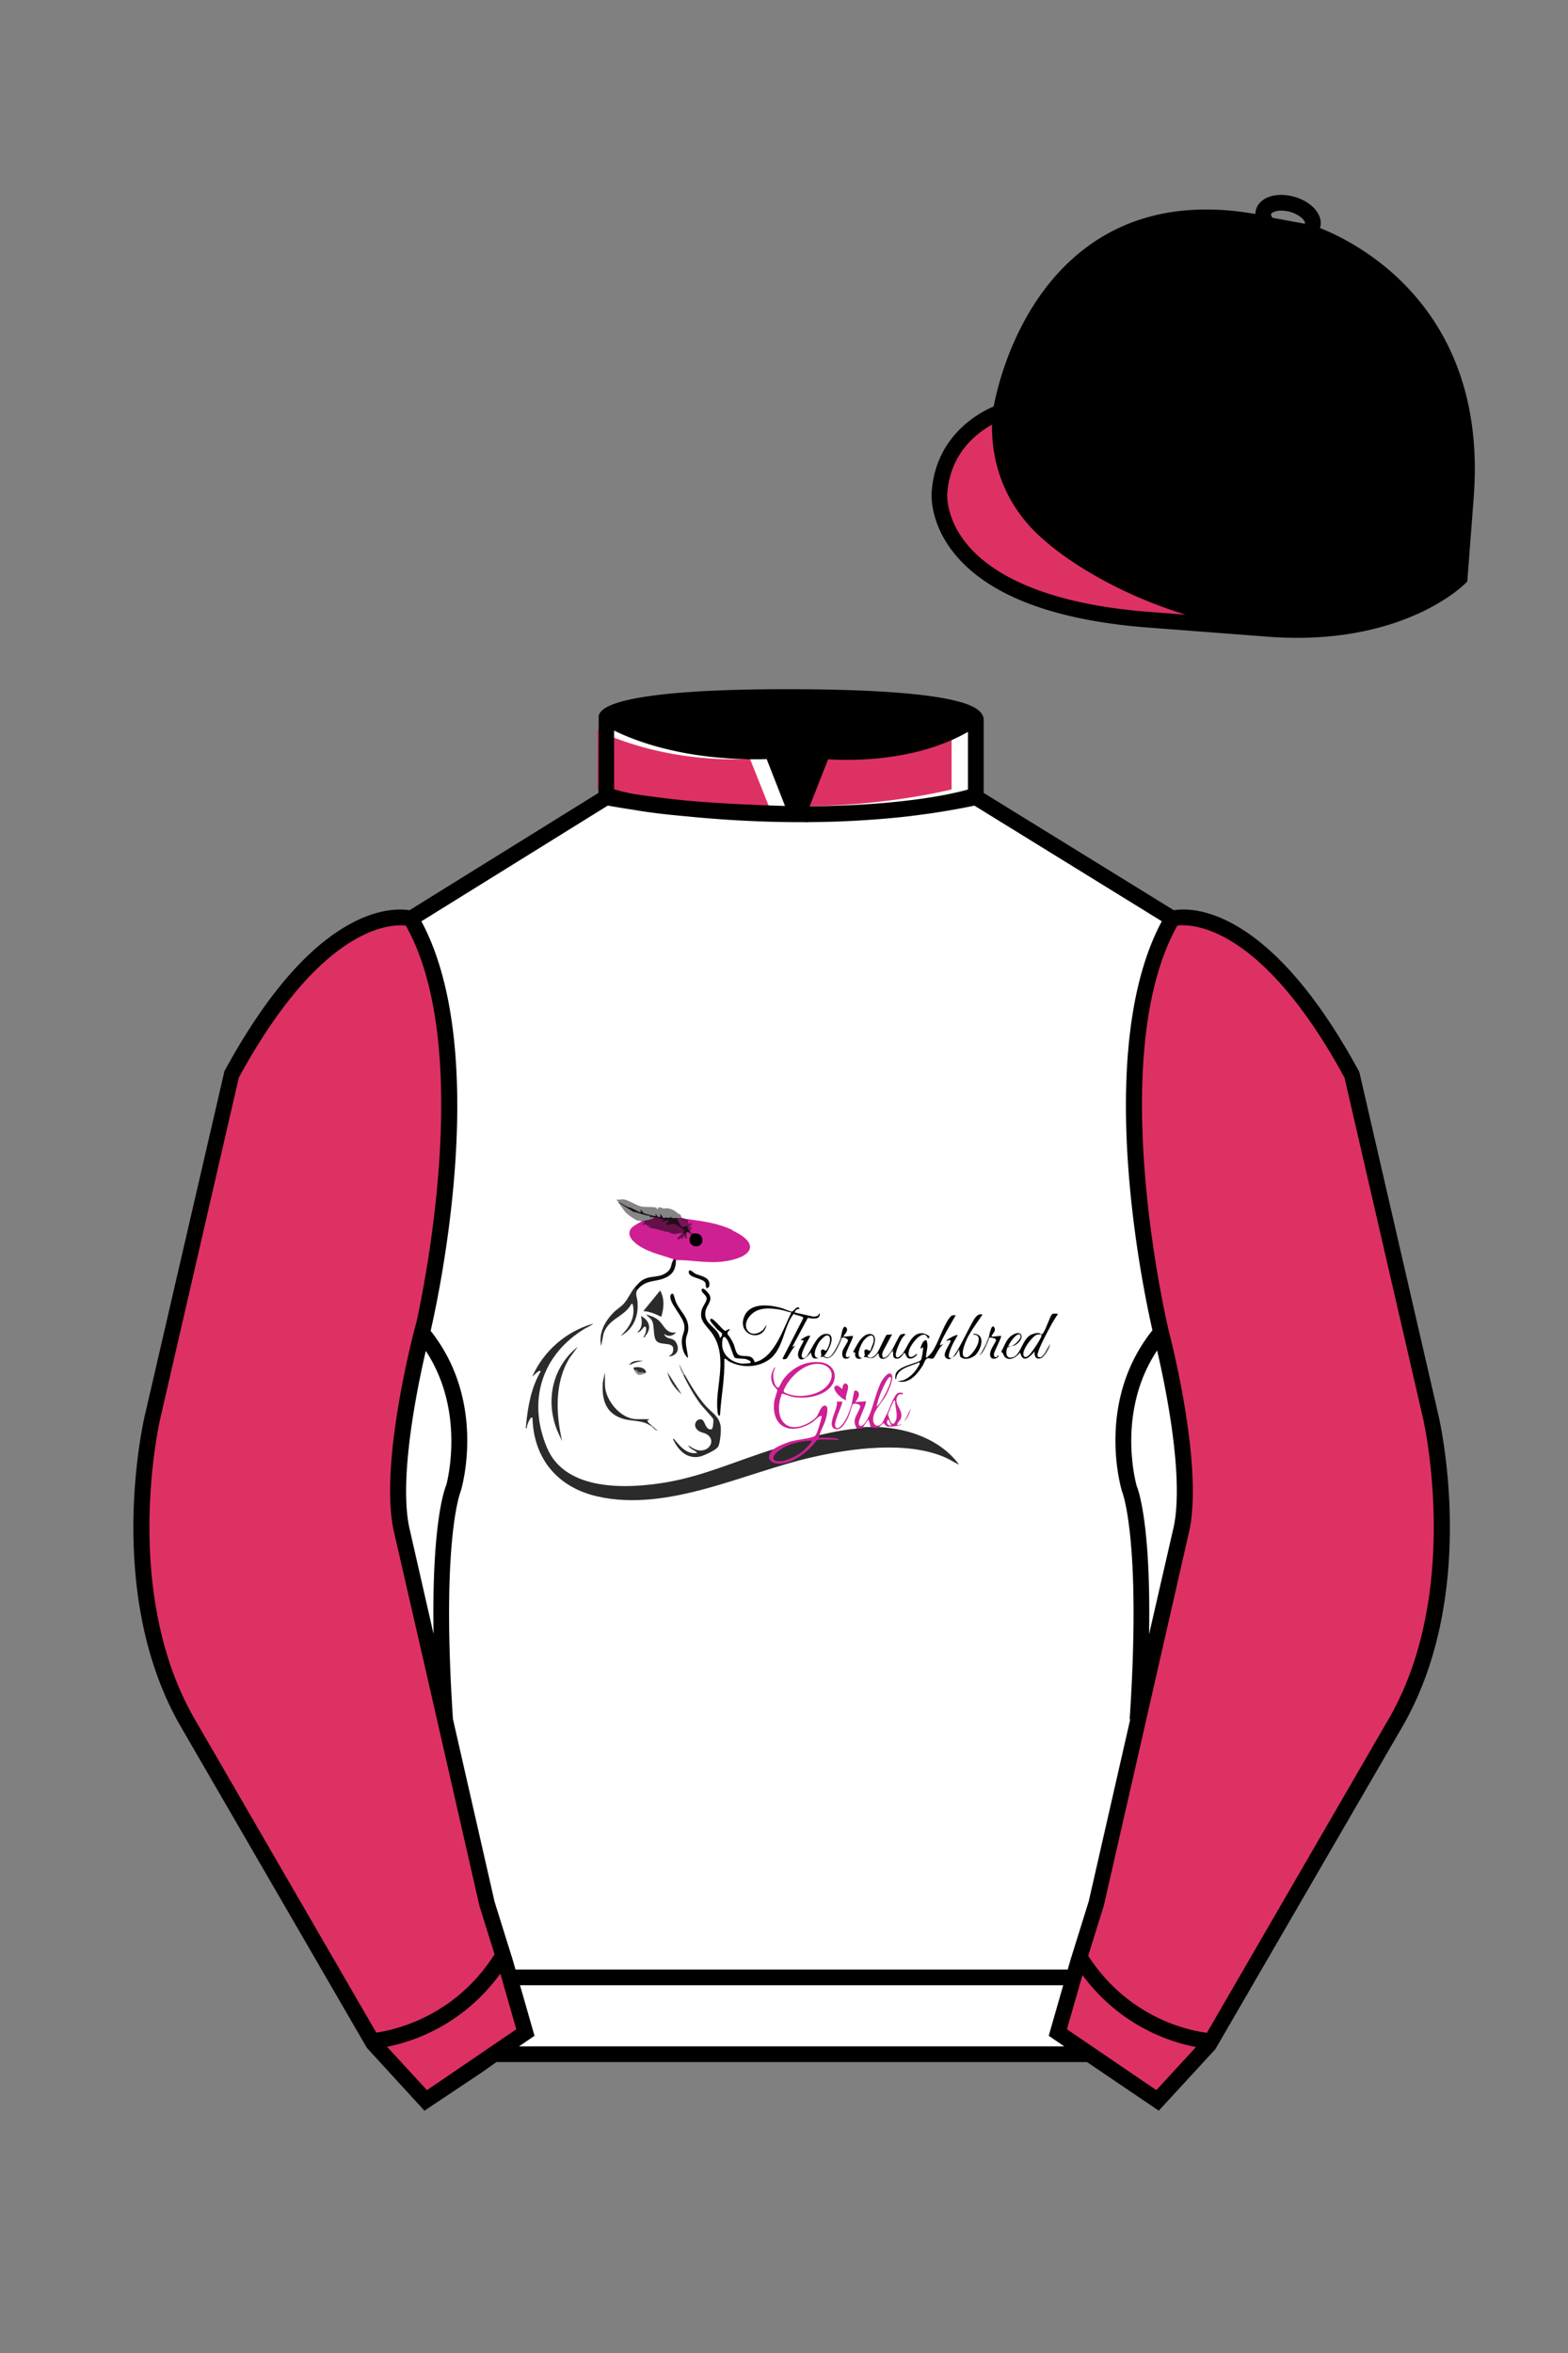 
<svg xmlns="http://www.w3.org/2000/svg" viewBox="0 0 100 150">

	<rect x="0" y="0" width="100" height="150" fill="#808080" stroke="none"/>

	<path d="M74.752 58.99s5.164-1.613 11.451 9.961l5.025 21.795s2.623 11.087-2.232 19.497l-11.869 20.482-3.318 3.605-4.346-2.944H31.484l-1.03.731-3.317 2.213-1.658-1.802-1.659-1.803-5.936-10.241-5.936-10.241c-2.427-4.205-2.985-9.08-2.936-12.902.049-3.823.705-6.595.705-6.595l2.512-10.897 2.512-10.898c3.144-5.787 6.007-8.277 8.084-9.321 2.077-1.043 3.368-.64 3.368-.64l6.228-3.865 6.229-3.865v-5.08s.087-.328 1.571-.655c1.483-.328 4.364-.655 9.95-.655 6.222 0 9.232.368 10.689.737 1.455.369 1.357.737 1.357.737v4.916l12.535 7.73z" fill="#FFFFFF"></path>


  <defs>
    <style>
      .cls-1 {
        fill: #651048;
      }

      .cls-2 {
        fill: #cf2294;
      }

      .cls-3 {
        fill: #0e0d0e;
      }

      .cls-4 {
        fill: #2c2c2c;
      }

      .cls-5 {
        fill: #fcfcfc;
      }

      .cls-6 {
        fill: #494949;
      }

      .cls-7 {
        fill: #4d4d4d;
      }

      .cls-8 {
        fill: #0c0c0c;
      }

      .cls-9 {
        fill: #020202;
      }

      .cls-10 {
        fill: #050505;
      }

      .cls-11 {
        fill: #060606;
      }

      .cls-12 {
        fill: #781356;
      }

      .cls-13 {
        fill: #303030;
      }

      .cls-14 {
        fill: #8d8d8d;
      }

      .cls-15 {
        fill: #cf2093;
      }

      .cls-16 {
        fill: #cd2293;
      }

      .cls-17 {
        fill: #cf54a5;
      }

      .cls-18 {
        fill: #8c8c8c;
      }

      .cls-19 {
        fill: #878787;
      }

      .cls-20 {
        fill: #1d0e18;
      }

      .cls-21 {
        fill: #2b2b2b;
      }

      .cls-22 {
        fill: #030303;
      }

      .cls-23 {
        fill: #cd2092;
      }

      .cls-24 {
        fill: #595959;
      }

      .cls-25 {
        fill: #858585;
      }

      .cls-26 {
        fill: #888;
      }

      .cls-27 {
        fill: #f9f3f8;
      }

      .cls-28 {
        fill: #353535;
      }

      .cls-29 {
        fill: #040404;
      }

      .cls-30 {
        fill: #3d3d3d;
      }

      .cls-31 {
        fill: #020002;
      }

      .cls-32 {
        fill: #fdfdfd;
      }

      .cls-33 {
        fill: #323232;
      }

      .cls-34 {
        fill: #2e2e2e;
      }
    </style>
  </defs>
  <path d="M36.36,86.51c-1.01,1.59-.91,3.6-.51,5.37l-.32-.7c-.76-1.91-.3-4.04,1.32-5.33l-.49.67Z" fill="#fdfdfd"></path>
  <path d="M38.35,85.8c-.18-.79.23-1.56.77-2.11.2-.21.48-.37.68-.59.3-.34.43-.74.73-1.07.19-.2.31-.37.57-.49.51-.25,1.04-.05,1.53-.51.24-.23.16-.51.35-.76-.7-.25-1.48-.42-2.15-.82-.43-.26-1.01-.79-.46-1.26.04-.03.39-.25.43-.27.03-.02.1-.03.14-.05-.12-.06-.21-.02-.35-.08-.12-.05-.57-.37-.63-.44-.19-.19-.38-.5-.52-.71,0,0,0-.02,0-.04,0,0,0,0,0,0,0-.02-.13-.04-.09-.14.14.04.28-.02.43,0,.29.04.79.37,1.1.45.24.06.86,0,.99.09.03.02.03.06.03.09h.04c.05-.24.27-.06.39-.05.08.01.17-.03.22-.02.33.06.48.15.71.35.04.03.1.02.12.05,0,0,.1.18.11.21.11.01.29.08.41.09,1,.13,1.9.25,2.83.69,1.94.91,1.12,1.77-.59,1.98-1.05.13-2.01-.1-3.01-.09,0,.52-.15.89-.62,1.12-.66.33-1.27.1-1.83.78-.18.23-.02.54,0,.79.02.4,0,.75-.15,1.12-.16.42-.52.85-.94,1.03.54-.48.95-1.16.8-1.92,0-.05-.03-.16-.1-.12-.46.85-1.46.92-1.78,1.9l-.15.78Z" fill="#fdfdfd"></path>
  <path d="M41.02,86.75l-.46.1-.44.17c.19-.32.58-.28.91-.27Z" fill="#fdfdfd"></path>
  <path d="M41.18,87.39c.08.15-.01.13-.11.18-.29.14-.44.11-.59-.18-.03-.06-.04-.13-.09-.18.22-.1.67-.05.79.18Z" fill="#fdfdfd"></path>
  <path d="M40.66,84.94c.32-.29.31-.64.23-1.04.52.27.71.79.28,1.26-.04.05-.05.13-.15.1.11-.1.3-.64.11-.68-.09-.02-.3.42-.48.36Z" fill="#fdfdfd"></path>
  <path d="M38.57,87.48v.79c0,.98,1.01,2.2,2.02,2.2h.79c.02.08-.09.02-.09.07-.02.14.14.22.23.3.13.12.3.22.41.36-.18-.01-.34-.25-.45-.32-.59-.38-1.17-.25-1.79-.45-1.1-.35-1.33-1.28-1.24-2.34l.13-.61Z" fill="#fdfdfd"></path>
  <path d="M42.16,83.94c-.37-.18-.71-.33-1.13-.36l1.07-1.31c.3.51.24,1.14.07,1.68Z" fill="#fdfdfd"></path>
  <path d="M41.88,85.5c-.25-.26-.12-.93-.29-1.29-.09-.19-.26-.26-.39-.41.26.06.56.17.77.34.37.3.51.93,1.14.79-.18.26-.53.31-.77.09.17.45.6.16.81.62.21.44-.02.8-.49.83.07-.11.21-.12.25-.27.24-.76-.72-.39-1.02-.71Z" fill="#fdfdfd"></path>
  <path d="M42.56,87.48l.91,1.41c-.44-.35-.78-.86-.91-1.41Z" fill="#fdfdfd"></path>
  <path d="M43.75,85.33c-.05.44.1.81.13,1.24-.32-.24-.43-.81-.39-1.19.03-.34.21-.52.15-.9-.09-.58-.92-1.35-.89-1.84.01-.18.17-.23.22-.08.06.18.08.33.17.51.3.61.83.97.75,1.74-.02.17-.11.33-.13.5Z" fill="#fdfdfd"></path>
  <path d="M43.97,81.24c-.06-.08-.07-.23.02-.25.08-.02.25.16.34.21.27.13.82.2.9.55.02.11.03.3-.08.35-.17.09-.12-.2-.16-.3-.09-.28-.81-.31-1.02-.57Z" fill="#fdfdfd"></path>
  <path d="M42.93,91.76c0-.14.05-.03.08,0,.38.44.79.97,1.46.85-.17-.19-.46-.24-.59-.47.22.09.38.25.63.3.75.14,1.17-.66.56-1.02-.17-.1-.36-.1-.54-.23-.49-.38.04-.95.32-.63.12.14.19.63.54.54.08-.02.13-.54.1-.64-.03-.1-.7-.8-.83-.98-.39-.53-.77-1.19-1.05-1.78-.11-.23-.26-.47-.27-.73l.32.64c.39.69.85,1.46,1.38,2.04.38.41.82.63.92,1.26.04.27-.03,1.07-.16,1.31-.12.22-.97.6-1.22.64-.82.12-1.31-.44-1.64-1.1Z" fill="#fdfdfd"></path>
  <path d="M52.14,83.87c-.07.05-.19.07-.28.06l-1.17-.26c.01-.16.17-.25.32-.23-.18-.3-.37.17-.51.17-.12,0-.54-.2-.71-.24-.76-.2-1.97-.35-2.33.57-.47,1.17,1.17,1.69,1.43.52l-.23.32c-.76.66-1.5-.14-.82-.91.49-.56,1.29-.5,1.96-.37.23.04.44.13.67.17-.51,1-1.09,2.91-2.34,3.17-.14-.5-.52-.35-.89-.42-.33-.06-.33-.45-.45-.73-.05-.12-.12-.25-.19-.36-.15-.28-.36-.27-.04-.58-.12-.05-.23.09-.3.09-.15,0-.73-.81-.91-.77-.06.01-.07.08-.05.14.01.04.37.45.43.52.17.19.51.25.19.57-.12-.7-1.02-.83-.94-1.64.05-.46.54-.75.22-1.19-.06-.09-.39-.46-.45-.27-.06.2.32.35.32.59,0,.17-.24.48-.3.66-.25.77.34,1.07.69,1.62.83,1.28.36,2.78.28,4.17,0,.08-.04,1.21.18.97.07-1.2.32-2.38.27-3.58.13-.03.19.09.29.15.78.42,1.75.42,2.5-.06,1-.64.96-2.11,1.64-2.97.1.1.62.14.61.28l-1.31,2.55c-.03.11.17.07.23.04.05-.02.31-.5.39-.61.09-.13.31-.33.02-.14v-.07s.96-1.79.96-1.79c.29.05.79.15.76-.28-.08,0-.05.1-.14.16ZM47.87,86.89s-.44.05-.52.04c-.61-.05-1.22-.47-1.29-1.11-.01-.12-.02-.75.2-.56.27.22.48,1.22.61,1.3.11.06.54.04.69.08.03,0,.29.12.3.13.01.02,0,.12,0,.13Z" fill="#fdfdfd"></path>
  <path d="M54.22,86.5c-.35.27-.57.05-.49-.35.03-.16.35-.61.35-.69,0-.13-.3-.26-.41-.16-.01.12-.26.64-.34.77-.17.29-.48.71-.84.41-.04.02-.13.03-.18.05.16-.12-.02-.33.07-.46.09-.13.25.04.27.04.12,0,.5-.89.13-.98-.14-.04-.4.25-.49.36-.18.23-.61,1.08-.07,1.08-.35.1-.45,0-.5-.36-.14.18-.61.7-.79.32-.19-.4.4-.98.3-1.09l-.18-.02c.18-.12.41-.3.63-.27-.13.29-.63,1.06-.54,1.35.02.05.05.08.11.08.4,0,.73-1.69,1.54-1.54.58.11,0,1.17-.25,1.41.09.08.18.11.29.09.28-.05.7-1.01.8-1.27.05-.15.12-.86.34-.64.22.22-.22.54-.16.59l.59-.05c.07.07-.44.97-.45,1.21,0,.23.14.11.27.13Z" fill="#fdfdfd"></path>
  <path d="M53.95,89.25c-.23,0-.95-.7-.68-.89.2-.14.39.23.46.16-.01-.18.12-.45.3-.27.19.19-.16.74-.07,1Z" fill="#fdfdfd"></path>
  <path d="M59.17,85.3c-.28-.67-1.06.38-1.17.71-.18.54.09.65.47.28.07.1-.2.27-.29.3-.45.12-.36-.34-.52-.34-.04,0-.23.5-.6.33-.13-.06-.1-.31-.1-.42-.15.02-.19.22-.3.32-.06.06-.16.12-.25.14-.27.04-.37-.11-.36-.36-.14.08-.23.27-.4.31-.24.05-.34-.11-.56-.04.16-.16-.02-.33.07-.46.1-.14.3.08.34.05.02-.02.21-.51.22-.58.1-.65-.4-.4-.65-.05-.16.22-.56,1.05-.07,1.09-.32.13-.5-.03-.45-.36l-.14-.02c.21-.37.55-1.17,1.07-1.16.67,0,.17,1.17-.16,1.39.22.28.5,0,.65-.21.11-.16.52-1.09.58-1.12.05-.03.27,0,.36-.05l-.58,1.08c-.07.15-.08.27-.01.42.27.04.46-.3.59-.5.12-.18.43-.89.53-.94.03-.02.34-.11.28.01-.02.04-.14.13-.19.22-.13.21-.47.92-.39,1.14.07.22.33-.05.4-.13.34-.4.56-1.37,1.29-1.33.08,0,.4.13.43.2.03.07,0,.14-.09.11Z" fill="#fdfdfd"></path>
  <path d="M58.08,89.79c-.03.27-.2.63-.41.82l.41-.82Z" fill="#fdfdfd"></path>
  <path d="M56.04,90.97s.28-.27.3-.27c.03,0,.15.18.2.2.17.07.83-.01,1-.13l-.32.07c-.01-.17.17-.26.23-.43.17-.49-.29-.77-.28-1.18,0-.21.16-.48.39-.34l.02-.09c-.09,0-.2-.02-.28,0-.28.08-.59,1.06-.74,1.35-.09.17-.14.23-.23.45-.18.41-.69.43-.64-.19.04-.52.56-.97.82-1.45.13-.25.55-1.11.34-1.34-.21-.23-.57.34-.65.49-.41.76-.58,2.08-1.07,2.65-.16.19-.38.24-.36-.08.02-.24.54-1.26.45-1.34l-.68.05s.4-.44.16-.68c-.05-.05-.16-.07-.2-.04-.04.02-.15.74-.19.88-.1.37-.28.82-.49,1.14-.08.11-.37.51-.53.3-.18-.25.41-1.31.43-1.63h-.36c.15.39-.71,1.56-.09,1.75.4.13.74-.55.87-.86.06-.13.2-.66.24-.71.08-.1.47-.04.48.12.01.15-.33.64-.36.91-.02.23.07.31.13.52-.8.07-1.58.23-2.36.41.11-.37.33-.7.42-1.1.04-.17.21-.81-.12-.76-.23.03-.35.51-.49.7-.1.14-.33.29-.48.38-1.59.89-2.29-.44-1.73-1.85.24.04.46.17.71.21.7.13,1.64,0,2.2-.45.76-.61.55-1.64-.45-1.76-.96-.11-1.85.36-2.4,1.13-.06.08-.25.49-.28.49-.28,0-.37-.71-.33-.93.02-.15.13-.26.11-.39-.26.34-.33.74-.13,1.13.05.11.28.32.28.35,0,.04-.2.61-.21.77-.17,1.62,1.07,2.11,2.37,1.32.17-.1.4-.35.53-.42.04-.02.12-.05.14,0-.05.23-.28,1.13-.44,1.25-.22.16-1.19.24-1.55.35-.26.08-.84.31-1.05.47-2.29.71-4.46,1.71-6.84,2.12-2.5.43-6.47.61-7.65-2.21-1.26-3-.32-5.93,2.43-7.59.05-.03.54-.26.5-.3-1.69.47-3.16,1.75-3.86,3.36.02.03.4-.46.54-.34-.63,1.07-.84,2.32-.95,3.54,0,.04-.01.17.05.09.02-.1.03-.2.07-.29.03-.08.18-.47.3-.37.07,2.63,1.62,4.45,4.16,5.02,4.51,1.01,9.35-1.52,13.66-2.5,2.52-.58,6.06-1.05,8.48,0,.32.14.6.33.91.47-1.18-1.59-3.19-2.3-5.13-2.4ZM56.98,89.35s0-.08.1-.06c0,.47.3,1.14-.11,1.49-.08-.02-.13-.07-.17-.14-.02-.04-.17-.44-.17-.47,0-.05.3-.75.35-.82ZM56.65,90.47l.2.41c-.26.02-.37-.21-.2-.41ZM56.36,88.37c.04-.08.32-.71.45-.57.15.16-.61,1.73-.91,1.86.09-.42.27-.9.46-1.29ZM50.09,88.4c.35-.66,1.13-1.38,1.9-1.45.85-.08,1.39.57.82,1.32-.51.67-1.77.88-2.53.6-.36-.13-.36-.15-.19-.46ZM55.22,90.97h0s-.1,0-.15,0c-.01,0-.02-.01-.03-.02l.34-.48.16.5c-.11,0-.21,0-.32,0Z" fill="#fdfdfd"></path>
  <path d="M59.48,86.18c.41-.61.68-1.61,1.12-2.19.12-.15.19-.16.38-.14-.13.23-1.07,1.8-1,1.91l.18-.07c-.08.08-.16.15-.22.24-.09.12-.35.61-.39.65-.13.11-.25,0-.36.01-.2.03-.26.35-.36.5-.35.55-.85,1.15-1.58.98l.36-.07c.39-.16.72-.48.93-.84.05-.08.16-.22.09-.31-.52.26-1.45.36-1.48,1.09-.08,0-.05-.24-.04-.29.11-.58,1.46-.72,1.63-.95.05-.07.16-.77.13-.8l-.16.09c-.01-.11.14-.47.25-.52.05-.02.09-.03.13-.02.13.35,0,.66-.03.99,0,.04-.04.14.06.1.04-.02.3-.29.33-.35Z" fill="#fdfdfd"></path>
  <path d="M60.35,85.46c.1-.09.64-.4.73-.34-.14.24-.29.5-.4.75-.06.14-.37.86.04.7-.08.04-.12.1-.23.07-.58-.16.11-.91.14-1.14.02-.17-.21.02-.27-.05Z" fill="#fdfdfd"></path>
  <path d="M62.11,86.45c-.24.18-.66.27-.88.02l-.07-.45c-.12.24-.2.41-.43.53.25-.18.98-1.71,1.15-2.01.16-.28.4-.88.78-.74-.38.58-.88,1.19-1.12,1.85-.08.22-.32.91.1.88.35-.02,1.29-1.46.43-1.45-.01-.08.11-.05.16-.04.67.14.28,1.13-.11,1.42Z" fill="#fdfdfd"></path>
  <path d="M63.68,86.39c.05.16-.32.31-.45.18-.32-.32.32-1.01.29-1.15-.02-.13-.3-.14-.4-.16-.16.4-.32.88-.64,1.18l.4-.75c.05-.16.14-.32.19-.47.03-.1.15-.87.34-.59.17.25-.25.51-.16.59l.59-.05c.07.07-.43.95-.45,1.16-.02.27.17.24.29.06Z" fill="#fdfdfd"></path>
  <path d="M67.13,84.3c-.2.36-.99,1.79-.96,2.1.02.17.1.11.22.12,0,0,.02,0,.02-.02.28-.2.35-.56.57-.8-.03.24-.34.76-.54.86-.34.16-.49-.09-.45-.41-.28.34-.74.8-.91.09-.03-.04-.42.55-.87.35-.23-.11-.17-.32-.35-.42.22-.37.31-.79.68-1.04.64-.43.88.17.27.58-.13.09-.19.08-.31.12.18-.05.79-.58.55-.75-.22-.16-.78.7-.73.75,0,0,.16,0,.18,0-.07.02-.21.05-.22.05-.09.06-.24.8.31.65.54-.15.61-1.2,1.21-1.46.14-.06.5-.17.6-.01-.11.02-.16-.02-.3.04-.29.13-1.08,1.15-.75,1.39.07.05.13,0,.2-.03.2-.11.76-1,.86-1.23.03-.07.03-.1-.01-.17.08-.01.08-.01.13-.07.18-.23.44-1.08.57-1.2.1-.09.26-.03.39-.04-.12.18-.24.36-.34.54Z" fill="#fdfdfd"></path>
  <path d="M56.04,90.97c-.12-.02-.26-.05-.4-.08l-.1.08c-.11,0-.21,0-.32,0h0s-.1,0-.15,0c-.12,0-.25,0-.38,0l-.05.1c-.8.07-1.58.23-2.36.41-.14-.03-.19.17-.09.24h.03s-.07,0-.08.01c-.01.02-.02.04-.02.06h-.12c-.44.69-1.85,1.76-2.67,1.37-.33-.16-.17-.5.05-.68v-.11c-2.3.71-4.47,1.71-6.85,2.12-2.5.43-6.47.61-7.65-2.21-1.26-3-.32-5.93,2.43-7.59.05-.03.54-.26.5-.3-1.69.47-3.16,1.75-3.86,3.36.02.03.4-.46.54-.34-.63,1.07-.84,2.32-.95,3.54,0,.04-.01.17.05.09.02-.1.03-.2.07-.29.03-.08.18-.47.3-.37.07,2.63,1.62,4.45,4.16,5.02,4.51,1.01,9.35-1.52,13.66-2.5,2.52-.58,6.06-1.05,8.48,0,.32.14.6.33.91.47-1.18-1.59-3.19-2.3-5.13-2.4ZM53.22,91.73s.03,0,.04,0l-.02.05s-.02-.04-.02-.05Z" fill="#2b2b2b"></path>
  <path d="M46.71,78.41c-.93-.44-1.83-.55-2.83-.69-.22.13-.06.31.07.37-.07.06-.12.17.02.24-.05.05-.03.1,0,.16-.03.06,0,.08.05.05,0,0,0,.01,0,.02,0,.02,0,.03,0,.05-.02,0-.04-.02-.05-.02-.01-.04-.03-.06-.05-.08-.03-.03-.06-.04-.1-.04-.04,0-.08.01-.1.04-.02.03,0,.08.06.13-.07.06-.15.09-.24.09-.01.04-.12.17-.12.11.09-.09.13-.15.13-.2,0-.01,0-.02,0-.03-.04-.09-.23-.09-.42-.02h-.21c-.45-.15-.92-.27-1.4-.37-.04-.09-.11-.14-.22-.15-.17-.19-.27-.2-.51-.14-.04.02-.4.24-.43.27-.55.47.04,1,.46,1.26.66.41,1.45.57,2.15.82,0,.13.1.17.14.05,1-.02,1.96.22,3.01.09,1.71-.21,2.53-1.07.59-1.98ZM44.08,78.74s.02-.06,0-.08c.03,0,.07,0,.11,0,.03,0,.05-.02.09-.03l.06.09c1.03.33-.43,1.2-.23.14l-.05-.09s.01-.02.02-.03Z" fill="#cf2093"></path>
  <path d="M52.14,83.87c-.07.05-.19.07-.28.06l-1.17-.26c.01-.16.17-.25.32-.23-.18-.3-.37.17-.51.17-.12,0-.54-.2-.71-.24-.76-.2-1.97-.35-2.33.57-.47,1.17,1.17,1.69,1.43.52l-.23.32c-.76.66-1.5-.14-.82-.91.49-.56,1.29-.5,1.96-.37.23.04.44.13.67.17-.51,1-1.09,2.91-2.34,3.17-.14-.5-.52-.35-.89-.42-.33-.06-.33-.45-.45-.73-.05-.12-.12-.25-.19-.36-.15-.28-.36-.27-.04-.58-.12-.05-.23.09-.3.09-.15,0-.73-.81-.91-.77-.06.01-.07.08-.05.14.01.04.37.45.43.52.17.19.51.25.19.57-.12-.7-1.02-.83-.94-1.64.05-.46.54-.75.22-1.19-.06-.09-.39-.46-.45-.27-.06.2.32.35.32.59,0,.17-.24.48-.3.66-.25.77.34,1.07.69,1.62.83,1.28.36,2.78.28,4.17,0,.08-.04,1.21.18.97.07-1.2.32-2.38.27-3.58.13-.03.19.09.29.15.78.42,1.75.42,2.5-.06,1-.64.96-2.11,1.64-2.97.1.1.62.14.61.28l-1.31,2.55c-.03.11.17.07.23.04.05-.02.31-.5.39-.61.09-.13.31-.33.02-.14v-.07s.96-1.79.96-1.79c.29.05.79.15.76-.28-.08,0-.05.1-.14.16ZM47.87,86.89s-.44.05-.52.04c-.61-.05-1.22-.47-1.29-1.11-.01-.12-.02-.75.2-.56.27.22.48,1.22.61,1.3.11.06.54.04.69.08.03,0,.29.12.3.13.01.02,0,.12,0,.13Z" fill="#040404"></path>
  <path d="M53.45,91.74c-.11-.11-1.03-.09-1.23-.09-.02-.07.03-.12.05-.18.11-.37.33-.7.42-1.1.04-.17.21-.81-.12-.76-.23.03-.35.51-.49.7-.1.14-.33.29-.48.38-1.59.89-2.29-.44-1.73-1.85.24.04.46.17.71.21.7.13,1.64,0,2.2-.45.76-.61.55-1.64-.45-1.76-.96-.11-1.85.36-2.4,1.13-.06.08-.25.49-.28.49-.28,0-.37-.71-.33-.93.02-.15.13-.26.11-.39-.26.34-.33.74-.13,1.13.05.11.28.32.28.35,0,.04-.2.61-.21.77-.17,1.62,1.07,2.11,2.37,1.32.17-.1.4-.35.53-.42.04-.02.12-.05.14,0-.05.23-.28,1.13-.44,1.25-.22.16-1.19.24-1.55.35-.26.08-.84.31-1.05.47-.43.32-.47.82.13.93.87.17,2.16-.8,2.61-1.52h1.14s.35.11.2-.04ZM50.09,88.4c.35-.66,1.13-1.38,1.9-1.45.85-.08,1.39.57.82,1.32-.51.67-1.77.88-2.53.6-.36-.13-.36-.15-.19-.46Z" fill="#cd2092"></path>
  <path d="M45.79,92.23c-.12.22-.97.6-1.22.64-.82.12-1.31-.44-1.64-1.1,0-.14.05-.03.08,0,.38.44.79.97,1.46.85-.17-.19-.46-.24-.59-.47.22.09.38.25.63.3.75.14,1.17-.66.56-1.02-.17-.1-.36-.1-.54-.23-.49-.38.04-.95.32-.63.12.14.19.63.54.54.08-.02.13-.54.1-.64-.03-.1-.7-.8-.83-.98-.39-.53-.77-1.19-1.05-1.78-.02-.09,0-.12.05-.09.39.69.85,1.46,1.38,2.04.38.41.82.63.92,1.26.04.27-.03,1.07-.16,1.31Z" fill="#2b2b2b"></path>
  <path d="M67.13,84.3c-.2.36-.99,1.79-.96,2.1.02.17.1.11.22.12,0,0,.02,0,.02-.02.06-.04.08-.01.02.06-.34.16-.49-.09-.45-.41-.28.34-.74.8-.91.09-.03-.04-.42.55-.87.35-.23-.11-.17-.32-.35-.42.22-.37.31-.79.68-1.04.64-.43.88.17.27.58-.13.09-.19.08-.31.12.18-.05.79-.58.55-.75-.22-.16-.78.7-.73.75,0,0,.16,0,.18,0-.07.02-.21.05-.22.05-.09.06-.24.8.31.65.54-.15.61-1.2,1.21-1.46.14-.06.5-.17.6-.01-.11.02-.16-.02-.3.04-.29.13-1.08,1.15-.75,1.39.07.05.13,0,.2-.03.2-.11.76-1,.86-1.23.03-.07.03-.1-.01-.17.08-.01.08-.01.13-.07.18-.23.44-1.08.57-1.2.1-.09.26-.03.39-.04-.12.18-.24.36-.34.54Z" fill="#040404"></path>
  <path d="M40.51,84.13c-.16.42-.52.85-.94,1.03.54-.48.95-1.16.8-1.92,0-.05-.03-.16-.1-.12-.46.85-1.46.92-1.78,1.9l-.15.78c-.18-.79.23-1.56.77-2.11.2-.21.48-.37.68-.59.3-.34.43-.74.73-1.07.08.02.12.08.14.18-.18.23-.02.54,0,.79.02.4,0,.75-.15,1.12Z" fill="#2b2b2b"></path>
  <path d="M59.98,85.75l.18-.07c-.08.08-.16.15-.22.24-.09.12-.35.61-.39.65-.13.11-.25,0-.36.01-.2.03-.26.35-.36.5-.35.55-.85,1.15-1.58.98l.36-.07c.39-.16.72-.48.93-.84.05-.08.16-.22.09-.31-.52.26-1.45.36-1.48,1.09-.08,0-.05-.24-.04-.29.11-.58,1.46-.72,1.63-.95.05-.07.16-.77.13-.8l-.16.09c-.01-.11.14-.47.25-.52.05-.02.09-.03.13-.02.13.35,0,.66-.03.99,0,.04-.04.14.06.1.04-.02.3-.29.33-.35.41-.61.68-1.61,1.12-2.19.12-.15.19-.16.38-.14-.13.23-1.07,1.8-1,1.91Z" fill="#020202"></path>
  <path d="M36.36,86.51c-1.01,1.59-.91,3.6-.51,5.37l-.32-.7c-.76-1.91-.3-4.04,1.32-5.33l-.49.67Z" fill="#2c2c2c"></path>
  <path d="M43.79,78.95c-.15.02-.08-.12-.16-.18-.07,0-.12.39-.18.13l-.2.14s-.05-.1-.04-.13c0-.02.3-.24.31-.33-.19.03-.37.1-.57.08-.14,0-.3-.13-.32-.13-.29-.02-.28-.05-.55-.12-.23-.07-.5-.09-.74-.19l.14-.09c-.2.09-.28-.09-.3-.09-.07,0-.16.06-.24.05l.18-.18h-.32s.1-.03.14-.05l.03-.11.78-.17.04-.02.07-.04s.08.02.12.04c.14.04.28.09.43.14.11-.03.22-.02.28.02.08.05.09.13-.04.23.15-.05.29-.07.44-.01.03.01.09.05.16.09.1.06.23.15.32.23.08.06.14.12.16.15,0,.03,0,.06,0,.08,0,.05.03.09.06.13-.01.1,0,.22,0,.32Z" fill="#651048"></path>
  <path d="M43.47,77.63c-.03.12-.25.14-.27,0,0,.03-.02.08-.05.09,0,0,0,0-.02,0-.06,0-.26,0-.44,0-.16,0-.31,0-.34-.01-.02,0-.03-.02-.04-.04-.18-.03-.35-.07-.52-.11-.08-.02-.16-.04-.23-.05,0,0,0,0,0,0-.14-.04-.28-.07-.42-.12-.02,0-.05-.01-.07-.02-.08-.02-.16-.05-.23-.08-.17-.06-.35-.13-.52-.2-.29-.13-.58-.28-.87-.47,0,0-.01-.01-.01-.02,0,0,0,0,0,0,0-.02-.13-.04-.09-.14.14.04.28-.02.43,0,.29.04.79.37,1.1.45.24.06.86,0,.99.09.03.02.03.06.03.09h.04c.05-.24.27-.06.39-.05.08.01.17-.03.22-.02.33.06.48.15.71.35.04.03.1.02.12.05,0,0,.1.18.11.21Z" fill="#858585"></path>
  <path d="M42.65,86.48c.07-.11.21-.12.25-.27.24-.76-.72-.39-1.02-.71-.25-.26-.12-.93-.29-1.29-.09-.19-.26-.26-.39-.41.26.06.56.17.77.34.37.3.51.93,1.14.79-.18.26-.53.31-.77.09.17.45.6.16.81.62.21.44-.02.8-.49.83Z" fill="#2c2c2c"></path>
  <path d="M57.56,88.88l.02-.09c-.09,0-.2-.02-.28,0-.28.08-.59,1.06-.74,1.35-.09.17-.14.23-.23.45-.18.41-.69.43-.64-.19.04-.52.56-.97.82-1.45.13-.25.55-1.11.34-1.34-.21-.23-.57.34-.65.49-.41.76-.58,2.08-1.07,2.65-.16.19-.38.24-.36-.08.02-.24.54-1.26.45-1.34l-.68.05s.4-.44.16-.68c-.05-.05-.16-.07-.2-.04-.04.02-.15.74-.19.88-.1.37-.28.82-.49,1.14-.08.11-.37.51-.53.3-.18-.25.41-1.31.43-1.63h-.36c.15.39-.71,1.56-.09,1.75.4.13.74-.55.87-.86.06-.13.2-.66.24-.71.08-.1.47-.04.48.12.01.15-.33.64-.36.91-.02.23.07.31.13.52.19-.02.43-.02.59-.09h0s-.1,0-.15,0c-.01,0-.02-.01-.03-.02l.34-.48.16.5c.18,0,.33.09.5,0,.05-.03.28-.27.3-.27.03,0,.15.18.2.2.17.07.83-.01,1-.13l-.32.07c-.01-.17.17-.26.23-.43.17-.49-.29-.77-.28-1.18,0-.21.16-.48.39-.34ZM56.36,88.37c.04-.08.32-.71.45-.57.15.16-.61,1.73-.91,1.86.09-.42.27-.9.46-1.29ZM56.65,90.47l.2.41c-.26.02-.37-.21-.2-.41ZM56.97,90.78c-.08-.02-.13-.07-.17-.14-.02-.04-.17-.44-.17-.47,0-.05.3-.75.35-.82.03-.04,0-.08.1-.06,0,.47.3,1.14-.11,1.49Z" fill="#cd2293"></path>
  <path d="M41.48,90.88c-.59-.38-1.17-.25-1.79-.45-1.1-.35-1.33-1.28-1.24-2.34l.13-.61v.79c0,.98,1.01,2.2,2.02,2.2h.79c.02.08-.09.02-.09.07-.02.14.14.22.23.3.06.06.03.09-.05.05Z" fill="#2b2b2b"></path>
  <path d="M42.16,83.94c-.37-.18-.71-.33-1.13-.36l1.07-1.31c.3.51.24,1.14.07,1.68Z" fill="#2b2b2b"></path>
  <path d="M62.11,86.45c-.24.18-.66.27-.88.02l-.07-.45c-.12.24-.2.41-.43.53.25-.18.98-1.71,1.15-2.01.16-.28.4-.88.78-.74-.38.58-.88,1.19-1.12,1.85-.08.22-.32.91.1.88.35-.02,1.29-1.46.43-1.45-.01-.08.11-.05.16-.04.67.14.28,1.13-.11,1.42Z" fill="#030303"></path>
  <path d="M43.75,85.33c-.05.44.1.81.13,1.24-.32-.24-.43-.81-.39-1.19.03-.34.21-.52.15-.9-.09-.58-.92-1.35-.89-1.84.01-.18.17-.23.22-.08.06.18.08.33.17.51.3.61.83.97.75,1.74-.02.17-.11.33-.13.5Z" fill="#060606"></path>
  <path d="M59.17,85.3c-.28-.67-1.06.38-1.17.71-.18.54.09.65.47.28.07.1-.2.27-.29.3-.45.12-.36-.34-.52-.34-.04,0-.23.5-.6.33-.13-.06-.1-.31-.1-.42-.04-.03-.05-.07-.05-.14.12-.18.43-.89.53-.94.03-.02.34-.11.28.01-.02.04-.14.13-.19.22-.13.21-.47.92-.39,1.14.07.22.33-.05.4-.13.34-.4.56-1.37,1.29-1.33.08,0,.4.13.43.2.03.07,0,.14-.09.11Z" fill="#040404"></path>
  <path d="M43.11,80.31c0,.52-.15.89-.62,1.12-.66.33-1.27.1-1.83.78-.12.03-.11-.09-.14-.18.19-.2.31-.37.57-.49.51-.25,1.04-.05,1.53-.51.24-.23.16-.51.35-.76.02,0,.13.05.14.05Z" fill="#0e0d0e"></path>
  <path d="M52.75,86.08c-.04.11-.14.12-.29.03.04.23,0,.37-.15.41.16-.12-.02-.33.07-.46.09-.13.25.04.27.04.12,0,.5-.89.13-.98-.14-.04-.4.25-.49.36-.18.23-.61,1.08-.07,1.08-.51.06-.35-.44-.23-.74.49-1.16,1.43-.91.75.25Z" fill="#fcfcfc"></path>
  <path d="M41.75,77.59c-.23.19-.56.19-.82.27-.12-.06-.21-.02-.35-.08-.12-.05-.57-.37-.63-.44-.19-.19-.38-.5-.52-.71.28.17.58.32.88.45.16.08.33.15.5.21,0,0,.01,0,.02,0,.06-.02.14,0,.23.08,0,0,0,0,.01,0,.02,0,.04,0,.06.01.15.03.29.07.42.12,0,0,0,0,0,0,.07.02.13.05.19.08Z" fill="#888888"></path>
  <path d="M55.43,86.2l-.21-.09c.05.24,0,.38-.14.41.16-.16-.02-.33.07-.46.1-.14.3.08.34.05.02-.02.21-.51.22-.58.1-.65-.4-.4-.65-.05-.16.22-.56,1.05-.07,1.09-.48.07-.33-.49-.2-.77.62-1.36,1.43-.55.64.4Z" fill="#fdfdfd"></path>
  <path d="M56.4,86.62c-.27.04-.37-.11-.36-.36-.14.08-.23.27-.4.31-.24.05-.34-.11-.56-.04.16-.16-.02-.33.07-.46.1-.14.3.08.34.05.02-.02.21-.51.22-.58.1-.65-.4-.4-.65-.05-.16.22-.56,1.05-.07,1.09-.32.13-.5-.03-.45-.36l-.14-.02c.21-.37.55-1.17,1.07-1.16.67,0,.17,1.17-.16,1.39.22.28.5,0,.65-.21.11-.16.52-1.09.58-1.12.05-.03.27,0,.36-.05l-.58,1.08c-.07.15-.08.27-.01.42.11.02.14.05.09.09Z" fill="#050505"></path>
  <path d="M52.54,86.43c.07.06.04.09-.05.05-.04.02-.13.03-.18.05.16-.12-.02-.33.07-.46.09-.13.25.04.27.04.12,0,.5-.89.13-.98-.14-.04-.4.25-.49.36-.18.23-.61,1.08-.07,1.08-.35.1-.45,0-.5-.36-.14.18-.61.7-.79.32-.19-.4.4-.98.3-1.09l-.18-.02c.18-.12.41-.3.63-.27-.13.29-.63,1.06-.54,1.35.02.05.05.08.11.08.4,0,.73-1.69,1.54-1.54.58.11,0,1.17-.25,1.41Z" fill="#050505"></path>
  <path d="M54.22,86.5c-.35.27-.57.05-.49-.35.03-.16.35-.61.35-.69,0-.13-.3-.26-.41-.16-.04.1-.09.07-.05-.04,0,0,0,0,0,0,.05-.15.12-.86.34-.64.22.22-.22.54-.16.59l.59-.05c.07.07-.44.97-.45,1.21,0,.23.14.11.27.13Z" fill="#020202"></path>
  <path d="M63.68,86.39c.05.16-.32.31-.45.18-.32-.32.32-1.01.29-1.15-.02-.13-.3-.14-.4-.16-.05.06-.07.05-.05-.05.03-.1.15-.87.34-.59.17.25-.25.51-.16.59l.59-.05c.07.07-.43.95-.45,1.16-.02.27.17.24.29.06Z" fill="#030303"></path>
  <path d="M53.95,89.25c-.23,0-.95-.7-.68-.89.2-.14.39.23.46.16-.01-.18.12-.45.3-.27.19.19-.16.74-.07,1Z" fill="#cf2294"></path>
  <path d="M60.71,86.57c-.08.04-.12.1-.23.07-.58-.16.11-.91.14-1.14.02-.17-.21.02-.27-.05.1-.09.64-.4.73-.34-.14.24-.29.5-.4.75-.06.14-.37.86.04.7Z" fill="#040404"></path>
  <path d="M45.15,82.1c-.17.09-.12-.2-.16-.3-.09-.28-.81-.31-1.02-.57-.06-.08-.07-.23.02-.25.08-.02.25.16.34.21.27.13.82.2.9.55.02.11.03.3-.08.35Z" fill="#0c0c0c"></path>
  <path d="M43.93,78.25l.23-.02-.18.27s-.03,0-.05,0c-.04,0-.07-.02-.1-.04-.05-.05-.07-.14-.09-.21-.05.03-.11.03-.17.02-.11-.03-.23-.12-.32-.23-.08-.1-.13-.22-.11-.31,0-.04.03-.07.06-.09.09,0,.18,0,.27,0,.11.01.29.08.41.09v.32l.07-.09c.12-.03.02.09.11.09l.09-.13c.02.16-.14.23-.23.34Z" fill="#781356"></path>
  <path d="M41.17,85.15s-.05.13-.15.1c.11-.1.3-.64.11-.68-.09-.02-.3.42-.48.36.32-.29.31-.64.23-1.04.52.27.71.79.28,1.26Z" fill="#2e2e2e"></path>
  <path d="M41.07,87.57c-.21.03-.38-.02-.51-.17l-.09-.02c-.03-.06-.04-.13-.09-.18.22-.1.67-.05.79.18.08.15-.01.13-.11.18Z" fill="#303030"></path>
  <path d="M43.47,88.88c-.44-.35-.78-.86-.91-1.41l.91,1.41Z" fill="#353535"></path>
  <path d="M53.68,85.3c-.01.12-.26.64-.34.77-.17.29-.48.71-.84.41.02-.01.03-.03.05-.05.09.08.18.11.29.09.28-.05.7-1.01.8-1.27,0,0,0,0,0,0,0,.03.05.03.05.04Z" fill="#3d3d3d"></path>
  <path d="M41.07,87.57c-.29.14-.44.11-.59-.18.09-.2.14.05.26.08.09.03.19,0,.29,0l.05.09Z" fill="#8c8c8c"></path>
  <path d="M63.11,85.26c-.16.4-.32.88-.64,1.18l.4-.75c.05-.16.14-.32.19-.47,0,.02.02.04.05.05Z" fill="#494949"></path>
  <path d="M66.97,85.71c-.03.24-.34.76-.54.86,0-.02-.02-.04-.05-.05,0,0,.02,0,.02-.02.28-.2.35-.56.57-.8Z" fill="#4d4d4d"></path>
  <path d="M41.02,86.75l-.46.1-.44.17c.19-.32.58-.28.91-.27Z" fill="#323232"></path>
  <path d="M56.94,86.16c-.15.02-.19.22-.3.32-.06.06-.16.12-.25.14-.02-.03-.08-.06-.09-.09.27.04.46-.3.59-.5.15.07.05.09.05.14Z" fill="#595959"></path>
  <path d="M58.08,89.79c-.03.27-.2.63-.41.82l.41-.82Z" fill="#cf54a5"></path>
  <path d="M43.65,87.61l-.05.09c-.11-.23-.26-.47-.27-.73l.32.64Z" fill="#878787"></path>
  <path d="M41.93,91.2c-.18-.01-.34-.25-.45-.32l.05-.05c.13.12.3.22.41.36Z" fill="#8d8d8d"></path>
  <path d="M44.03,78.62h0s-.03-.01-.06-.03c-.04,0-.1-.06-.16-.05-.04,0-.02.06-.03.09-.13,0-.19,0-.22,0-.02,0-.02-.02,0-.03.02-.03.07-.07.09-.12.02-.12-.52-.42-.63-.45-.19-.05-.31.04-.5.07.1-.12-.05-.07-.05-.11l.23-.16c-.2-.09-.33,0-.5.09l.13-.18c-.19-.04-.39-.11-.59-.14-.11-.01-.19-.02-.32,0l.05-.09c-.38-.02-.71-.2-1.08-.26l-.96-.6s0-.02,0-.04c0,0,0,0,0,0l.6.33c.31.05.52.26.83.35v-.18c.1.08.12.2.25.25.07.03.6.16.66.16.15,0-.03-.1.05-.14.07.08.1.18.17.2.03.01.07,0,.13-.02l-.02-.18c.08.05.15.25.23.26.04,0,.11-.03.17-.03.1,0,.19.09.28-.05.03.13.29.08.43.09-.03.16.22.56.35.58.02,0,.23-.09.29-.09-.04.12.05.28.14.36.02.02.03.03.05.05.03.04.04.06.03.07,0,0,0,0-.02,0Z" fill="#1d0e18"></path>
  <path d="M55.22,90.97s-.11.01-.15,0c.05,0,.1,0,.15,0Z" fill="#f9f3f8"></path>
  <path d="M44.06,78.77c-.07-.11,0-.16.23-.14.6-.07.69.76.16.82-.39.04-.61-.36-.39-.68Z" fill="#020002"></path>
  <path d="M44.29,78.63c-.08,0-.18.07-.23.14l-.09-.18s.05-.02.05-.05c.08.07.16.11.27.09Z" fill="#781356"></path>
  <path d="M51.77,91.83c.07.06-.48.6-.54.66-.39.33-1.17.74-1.69.65-.41-.08-.17-.4.03-.58.59-.5,1.44-.71,2.2-.72Z" fill="#2b2b2b"></path>


	<path fill="#000000" d="M83.483 14.819s11.045 3.167 10.006 16.831l-.299 3.929-.098 1.266s-3.854 3.878-12.191 3.244l-7.594-.578c-14.146-1.076-13.389-8.132-13.389-8.132.299-3.929 3.901-5.104 3.901-5.104s2.192-14.981 16.72-12.033l.391.107 2.553.47z"></path>

<g id="CAP"><g id="PEAK"><path d="M63.8,26.2a9,9,0,0,0,3,7.76c3.71,3.09,12.89,6.12,12.89,6.12s-16-.32-18.06-4.83C61.6,35.25,56.69,30.28,63.8,26.2Z" fill="#DE3163"></path></g></g>


	<path fill="#DE3163" d="M27.109 134.103l2.913-1.944 1.434-.999 2.014-1.385-1.298-4.521-1.154-3.698-5.45-23.896c-.876-4.191 1.314-12.492 1.314-12.492s4.328-17.817-.715-26.405c0 0-5.164-1.613-11.452 9.961L9.69 90.519s-2.623 11.088 2.231 19.498l11.871 20.482 3.317 3.604"></path>


	<path fill="#DE3163" d="M73.785 134.1l-2.912-1.944-1.434-1-2.014-1.384 1.297-4.521 1.154-3.698 5.451-23.896c.875-4.191-1.314-12.493-1.314-12.493s-4.328-17.816.715-26.404c0 0 5.164-1.613 11.451 9.961l5.025 21.795s2.623 11.087-2.232 19.497l-11.869 20.482-3.318 3.605"></path>


	<path fill="#DE3163" d="M47.835 48.387l1.188 2.979s-8-.104-10.917-1.063v-3.75c0 .001 3.843 2.084 9.729 1.834zm3.948 0l-1.219 3c5.563.094 10.125-1.063 10.125-1.063v-3.688c-3.656 2.033-8.906 1.751-8.906 1.751z"></path>


	<path fill="#fff" d="M25.587 97.434c-.875-4.191 1.313-12.492 1.313-12.492 3.678 4.398 2.014 9.944 2.014 9.944s-1.313 2.917-.525 14.753l-2.802-12.205z"></path>
	<path fill="#fff" d="M75.345 97.434c.877-4.191-1.313-12.492-1.313-12.492-3.678 4.398-2.014 9.944-2.014 9.944s1.313 2.917.525 14.753l2.802-12.205z"></path>
	<path d="M84.819 40.543c-11.27 0-17.779-5.718-18.052-5.961-4.297-3.521-3.444-8.346-3.406-8.55l.982.184c-.033.181-.769 4.457 3.075 7.606.08.071 6.532 5.721 17.403 5.721h.09l.002 1h-.094z
	M82.73 40.661c-.596 0-1.218-.023-1.867-.072l-7.593-.579c-6.005-.457-10.158-2.021-12.344-4.647-1.696-2.038-1.513-3.956-1.504-4.037.271-3.571 3.034-5.027 3.952-5.415.256-1.371 1.571-7.096 6.191-10.343 2.977-2.091 6.7-2.705 11.074-1.816l.423.115 2.559.471c.114.033 11.425 3.44 10.367 17.35l-.411 5.379-.13.13c-.151.154-3.53 3.464-10.717 3.464zm-5.795-26.304c-2.591 0-4.87.677-6.794 2.03-4.813 3.383-5.817 9.896-5.826 9.961l-.045.305-.294.098c-.134.044-3.289 1.132-3.558 4.667-.008.078-.137 1.629 1.303 3.337 1.386 1.645 4.527 3.718 11.625 4.258l7.594.578c7.166.546 10.944-2.356 11.67-2.982l.381-4.997c.977-12.83-9.1-16.144-9.624-16.307l-2.958-.58a17.567 17.567 0 0 0-3.474-.368z
	M82.73 40.661c-.596 0-1.218-.023-1.867-.072l-7.593-.579c-6.005-.457-10.158-2.021-12.344-4.647-1.696-2.038-1.513-3.956-1.504-4.037.271-3.571 3.034-5.027 3.952-5.415.256-1.371 1.571-7.096 6.191-10.343 2.977-2.091 6.7-2.705 11.074-1.816l.423.115 2.559.471c.114.033 11.425 3.44 10.367 17.35l-.411 5.379-.13.13c-.151.154-3.53 3.464-10.717 3.464zm-5.795-26.304c-2.591 0-4.87.677-6.794 2.03-4.813 3.383-5.817 9.896-5.826 9.961l-.045.305-.294.098c-.134.044-3.289 1.132-3.558 4.667-.008.078-.137 1.629 1.303 3.337 1.386 1.645 4.527 3.718 11.625 4.258l7.594.578c7.166.546 10.944-2.356 11.67-2.982l.381-4.997c.977-12.83-9.1-16.144-9.624-16.307l-2.958-.58a17.567 17.567 0 0 0-3.474-.368z
	M82.574 15.469a3.11 3.11 0 0 1-.82-.114c-.686-.19-1.256-.589-1.524-1.066-.169-.299-.215-.613-.132-.908.223-.802 1.273-1.161 2.436-.838.685.189 1.255.587 1.524 1.065.169.299.215.614.132.91-.082.295-.282.54-.58.709-.285.16-.646.242-1.036.242zm-.858-2.042c-.389 0-.63.131-.655.223-.009.033.005.087.039.147.104.185.409.452.922.594.513.143.91.07 1.095-.035.061-.035.101-.074.109-.107l.001-.002c.01-.033-.005-.088-.04-.149-.104-.185-.408-.451-.92-.593a2.105 2.105 0 0 0-.551-.078z
	M73.901 134.551l-7.018-4.773 1.396-4.866 1.157-3.71 5.441-23.858c.839-4.021-1.289-12.173-1.311-12.254-.181-.745-4.32-18.123.767-26.785l.099-.167.184-.057c.229-.071 5.632-1.596 12.04 10.199l.048.126 5.025 21.795c.108.458 2.611 11.375-2.287 19.859L77.51 130.632l-3.609 3.919zm-5.857-5.19l5.701 3.883 2.991-3.249 11.842-20.436c4.696-8.134 2.204-19.022 2.179-19.131l-5.011-21.731c-5.364-9.843-9.742-9.825-10.658-9.696-4.709 8.387-.593 25.667-.55 25.842.088.334 2.206 8.455 1.317 12.714l-5.453 23.905-1.164 3.736-1.194 4.163zM27.069 134.554l-3.671-4.006-11.871-20.482c-4.897-8.485-2.394-19.403-2.284-19.864l5.071-21.919c6.411-11.799 11.813-10.27 12.04-10.199l.185.057.098.167c5.087 8.663.948 26.041.77 26.776-.024.091-2.152 8.245-1.31 12.271l5.448 23.888 1.144 3.661 1.4 4.877-7.02 4.773zm-2.834-4.555l2.99 3.248 5.702-3.883-1.198-4.175-1.151-3.688-5.46-23.934c-.893-4.267 1.227-12.388 1.317-12.731.04-.165 4.155-17.44-.551-25.829-.909-.107-5.339-.069-10.661 9.692l-5.008 21.729c-.026.111-2.519 11.001 2.176 19.136l11.844 20.435z
	M23.777 130.604l-.057-.998c.049-.003 4.939-.348 7.894-5.146l.852.523c-3.237 5.258-8.468 5.609-8.689 5.621z
	M27.903 109.751l-2.805-12.215c-.89-4.259 1.229-12.379 1.319-12.723l.247-.935.621.742c3.807 4.551 2.18 10.171 2.109 10.408-.034.087-1.268 3.124-.505 14.576l-.986.147zm-1.827-12.425l1.575 6.859c-.126-7.325.762-9.403.808-9.505-.004 0 1.317-4.618-1.323-8.591-.54 2.327-1.721 8.062-1.06 11.237zM51.09 52.412c-6.99 0-12.442-1.079-12.523-1.095l.198-.98c.12.025 12.197 2.409 23.363.001l.211.978c-3.813.822-7.727 1.096-11.249 1.096z
	M51.547 52.42l-.754-.02c-10.628-.278-12.238-1.21-12.453-1.394l.65-.76-.325.38.288-.408c.059.036 1.529.871 11.112 1.161l-1.17-2.989c-1.409.054-6.492.059-10.477-2.209l.494-.869c4.315 2.455 10.223 2.065 10.282 2.063l.367-.026 1.986 5.071z
	M50.904 52.404h-.733l1.983-5.065.379.041c.058.007 5.735.577 9.436-2.061l.58.814c-3.475 2.477-8.334 2.363-9.738 2.272L51.638 51.4c7.338-.069 10.418-1.167 10.449-1.178l.344.939c-.139.051-3.485 1.243-11.527 1.243z
	M73.031 109.751l-.986-.146c.762-11.452-.472-14.489-.484-14.519-.092-.295-1.719-5.915 2.088-10.466l.621-.742.246.935c.091.344 2.209 8.465 1.318 12.723l-.002.01-2.801 12.205zm.766-23.661c-2.652 3.985-1.314 8.603-1.3 8.652.027.051.912 2.12.786 9.44l1.573-6.856c.663-3.176-.518-8.911-1.059-11.236zM32.544 125.555h35.971v1H32.544zM77.101 130.604c-.222-.012-5.455-.362-8.689-5.621l.852-.523c2.964 4.818 7.844 5.144 7.893 5.146l-.056.998zM50.949 44.453c9.949 0 11.197 1.295 11.197 1.295-3.447 2.682-9.653 2.065-9.653 2.065l-1.61 3.884-1.652-3.822c-8.023 0-10.431-2.188-10.431-2.188s1.083-1.234 12.149-1.234z
	M73.899 134.553l-4.575-3.1H31.658l-.9.639-3.685 2.459-3.671-4.007-11.871-20.482c-2.565-4.445-3.049-9.609-3.003-13.16.049-3.834.691-6.588.719-6.703l5.071-21.919c2.657-4.891 5.449-8.097 8.299-9.529 1.731-.87 2.992-.805 3.498-.724l12.051-7.479.017-4.93c.111-.418.748-.75 1.947-1.015 2.004-.442 5.388-.667 10.058-.667 5.202 0 8.839.253 10.812.752.907.23 1.427.502 1.636.857a.696.696 0 0 1 .099.391v4.611l12.125 7.479c1.135-.186 6.067-.296 11.799 10.253l.048.126L91.732 90.2c.108.458 2.611 11.375-2.287 19.859L77.51 130.632l-3.611 3.921zm-49.659-4.558l2.99 3.249 4.109-2.791h38.292l4.116 2.789 2.989-3.247 11.842-20.436c4.701-8.143 2.204-19.022 2.179-19.131l-5.011-21.732c-5.95-10.916-10.79-9.678-10.836-9.661l-.212.061-.194-.114-12.771-7.877v-5.079c-.095-.068-.353-.209-.98-.369-1.301-.329-4.189-.722-10.566-.722-5.727 0-8.513.35-9.842.644-.712.157-1.041.303-1.179.382v5.143l-12.887 7.998-.218-.068c-.006-.002-1.155-.315-2.994.609-1.825.917-4.664 3.233-7.837 9.053l-5.008 21.729c-.007.03-.645 2.771-.692 6.489-.044 3.425.417 8.398 2.869 12.646l11.841 20.435zm14.835-83.971z
	" fill="#000000"></path>

</svg>
